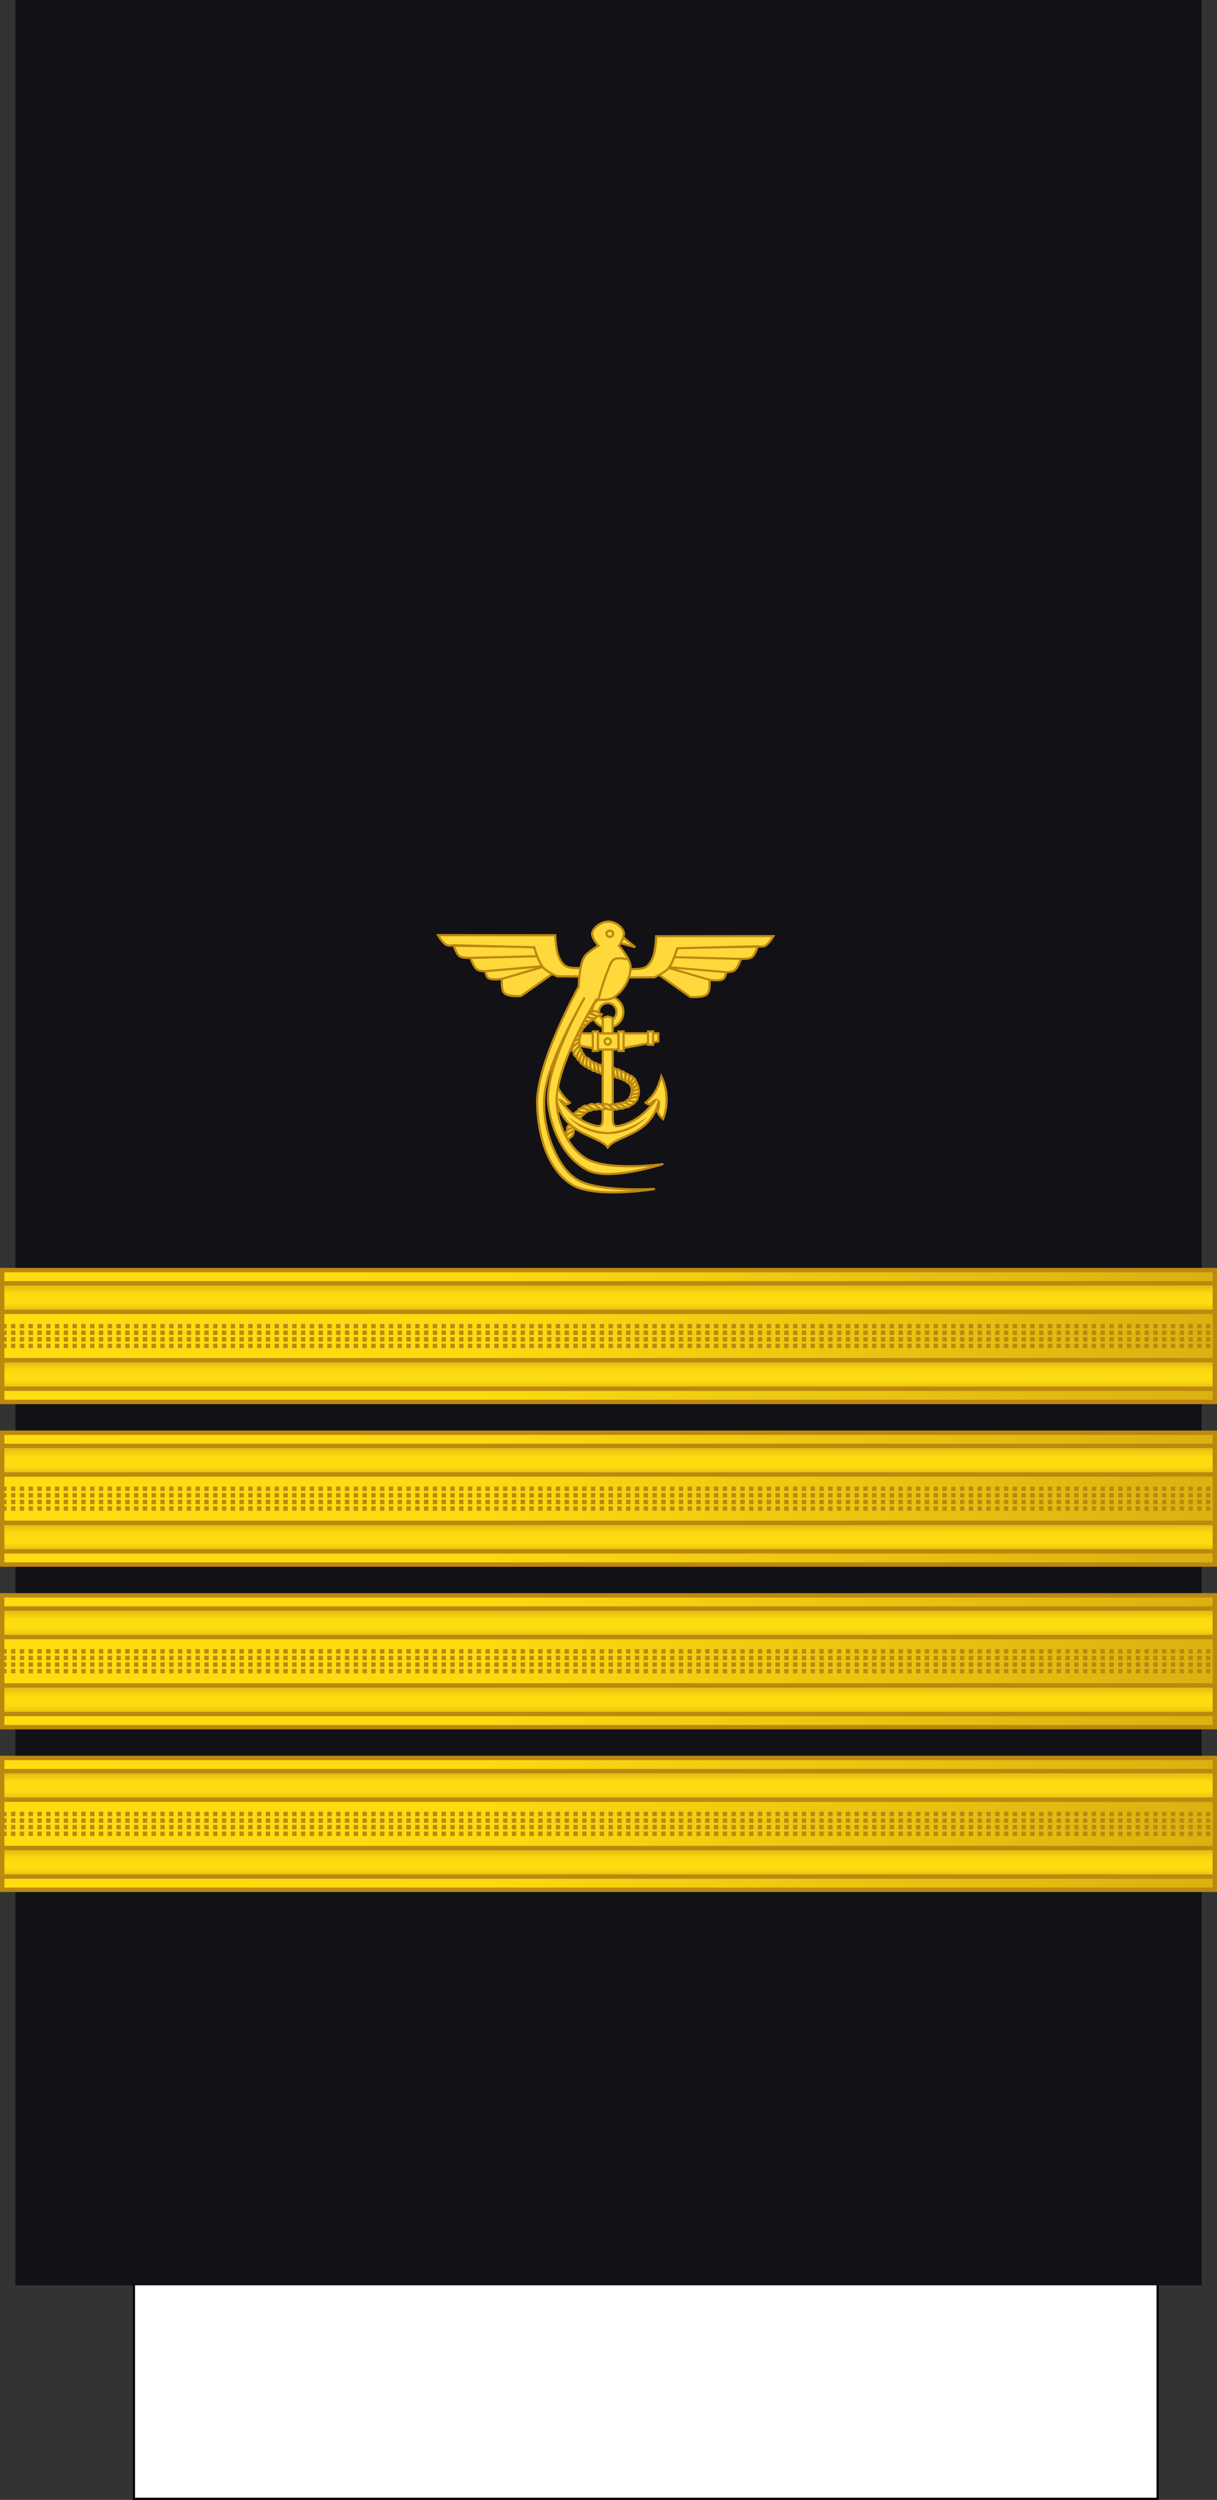 <?xml version="1.0" encoding="UTF-8" standalone="no"?>
<svg
   width="277.001"
   height="568.828"
   version="1.1"
   id="svg276"
   sodipodi:docname="Guatemala-Navy-OF-5.svg"
   inkscape:version="1.3 (0e150ed6c4, 2023-07-21)"
   xml:space="preserve"
   xmlns:inkscape="http://www.inkscape.org/namespaces/inkscape"
   xmlns:sodipodi="http://sodipodi.sourceforge.net/DTD/sodipodi-0.dtd"
   xmlns:xlink="http://www.w3.org/1999/xlink"
   xmlns="http://www.w3.org/2000/svg"
   xmlns:svg="http://www.w3.org/2000/svg"
   xmlns:rdf="http://www.w3.org/1999/02/22-rdf-syntax-ns#"
   xmlns:cc="http://creativecommons.org/ns#"
   xmlns:dc="http://purl.org/dc/elements/1.1/"><rect width="100%" height="100%" fill="#333333" stroke="none"/><sodipodi:namedview
     pagecolor="#ffffff"
     bordercolor="#666666"
     borderopacity="1"
     objecttolerance="10"
     gridtolerance="10"
     guidetolerance="10"
     inkscape:pageopacity="0"
     inkscape:pageshadow="2"
     inkscape:window-width="1920"
     inkscape:window-height="1009"
     id="namedview278"
     showgrid="false"
     inkscape:zoom="0.58674045"
     inkscape:cx="-222.41521"
     inkscape:cy="97.999038"
     inkscape:window-x="-8"
     inkscape:window-y="-8"
     inkscape:window-maximized="1"
     inkscape:current-layer="svg276"
     inkscape:snap-bbox="true"
     inkscape:snap-bbox-midpoints="true"
     inkscape:snap-intersection-paths="true"
     inkscape:showpageshadow="2"
     inkscape:pagecheckerboard="0"
     inkscape:deskcolor="#d1d1d1" /><style
     id="style2"><![CDATA[.B{opacity:.5}.C{stroke:#bc8810}.D{fill:none}.E{stroke-dasharray:1, 1}.F{opacity:.25}.G{stroke-linejoin:round}.H{fill:#fbda10}]]></style><defs
     id="defs94"><linearGradient
       id="E"
       gradientTransform="matrix(1,0,0,0.791,47.802,-243.741)"
       x1="-47.793"
       y1="581.998"
       x2="229.207"
       y2="581.998"
       r="9.101"
       cy="793.79"
       cx="1062.115"
       xlink:href="#R"><stop
         offset="0"
         stop-color="#fddd10"
         id="stop32" /><stop
         offset=".399"
         stop-color="#fbda10"
         id="stop34" /><stop
         offset="1"
         stop-color="#dbb110"
         id="stop36" /></linearGradient><path
       id="K"
       d="M.5 201.555h276v30H.5z" /><linearGradient
       id="R"
       gradientUnits="userSpaceOnUse" /><linearGradient
       gradientTransform="matrix(0.407,0.913,0.913,-0.407,-726.289,-349.363)"
       y2="409.272"
       x2="993.978"
       y1="409.272"
       x1="981.496"
       gradientUnits="userSpaceOnUse"
       id="251230"><stop
         id="stop10613"
         style="stop-color:#DBB110"
         offset="0" /><stop
         id="stop10615"
         style="stop-color:#E0B810"
         offset="0.051" /><stop
         id="stop10617"
         style="stop-color:#F0CC10"
         offset="0.202" /><stop
         id="stop10619"
         style="stop-color:#FAD910"
         offset="0.332" /><stop
         id="stop10621"
         style="stop-color:#FDDD10"
         offset="0.5" /><stop
         id="stop10623"
         style="stop-color:#FAD910"
         offset="0.667" /><stop
         id="stop10625"
         style="stop-color:#F0CC10"
         offset="0.778" /><stop
         id="stop10627"
         style="stop-color:#E0B810"
         offset="0.944" /><stop
         id="stop10629"
         style="stop-color:#DBB110"
         offset="1" /></linearGradient><linearGradient
       inkscape:collect="always"
       xlink:href="#251230"
       id="linearGradient10790"
       gradientUnits="userSpaceOnUse"
       gradientTransform="matrix(1,0,0,0.791,-113.543,289.569)"
       x1="-24.924"
       y1="-119.565"
       x2="-24.924"
       y2="-110.565" /><linearGradient
       inkscape:collect="always"
       xlink:href="#251230"
       id="linearGradient10792"
       gradientUnits="userSpaceOnUse"
       gradientTransform="matrix(1,0,0,0.791,-113.543,307.069)"
       x1="-24.924"
       y1="-119.565"
       x2="-24.924"
       y2="-110.565" /><linearGradient
       inkscape:collect="always"
       xlink:href="#251230"
       id="linearGradient10807"
       gradientUnits="userSpaceOnUse"
       gradientTransform="matrix(1,0,0,0.791,-113.543,326.569)"
       x1="-24.924"
       y1="-119.565"
       x2="-24.924"
       y2="-110.565" /><linearGradient
       inkscape:collect="always"
       xlink:href="#251230"
       id="linearGradient10809"
       gradientUnits="userSpaceOnUse"
       gradientTransform="matrix(1,0,0,0.791,-113.543,344.069)"
       x1="-24.924"
       y1="-119.565"
       x2="-24.924"
       y2="-110.565" /><linearGradient
       inkscape:collect="always"
       xlink:href="#251230"
       id="linearGradient10796"
       gradientUnits="userSpaceOnUse"
       gradientTransform="matrix(1,0,0,0.791,-113.543,363.569)"
       x1="-24.924"
       y1="-119.565"
       x2="-24.924"
       y2="-110.565" /><linearGradient
       inkscape:collect="always"
       xlink:href="#251230"
       id="linearGradient10798"
       gradientUnits="userSpaceOnUse"
       gradientTransform="matrix(1,0,0,0.791,-113.543,381.069)"
       x1="-24.924"
       y1="-119.565"
       x2="-24.924"
       y2="-110.565" /><linearGradient
       inkscape:collect="always"
       xlink:href="#251230"
       id="linearGradient10803"
       gradientUnits="userSpaceOnUse"
       gradientTransform="matrix(1,0,0,0.791,-113.543,400.569)"
       x1="-24.924"
       y1="-119.565"
       x2="-24.924"
       y2="-110.565" /><linearGradient
       inkscape:collect="always"
       xlink:href="#251230"
       id="linearGradient10805"
       gradientUnits="userSpaceOnUse"
       gradientTransform="matrix(1,0,0,0.791,-113.543,418.069)"
       x1="-24.924"
       y1="-119.565"
       x2="-24.924"
       y2="-110.565" /><linearGradient
       inkscape:collect="always"
       xlink:href="#E"
       id="linearGradient4751"
       gradientTransform="matrix(1,0,0,0.791,47.802,-243.741)"
       x1="-47.793"
       y1="581.998"
       x2="229.207"
       y2="581.998" /><linearGradient
       inkscape:collect="always"
       xlink:href="#E"
       id="linearGradient4753"
       gradientTransform="matrix(1,0,0,0.791,47.802,-243.741)"
       x1="-47.793"
       y1="581.998"
       x2="229.207"
       y2="581.998" /><linearGradient
       inkscape:collect="always"
       xlink:href="#E"
       id="linearGradient4755"
       gradientTransform="matrix(1,0,0,0.791,47.802,-243.741)"
       x1="-47.793"
       y1="581.998"
       x2="229.207"
       y2="581.998" /><linearGradient
       inkscape:collect="always"
       xlink:href="#E"
       id="linearGradient4757"
       gradientTransform="matrix(1,0,0,0.791,47.802,-243.741)"
       x1="-47.793"
       y1="581.998"
       x2="229.207"
       y2="581.998" /><style
       id="style6"
       type="text/css">&#10; .str4 {stroke:#131516;stroke-width:0.4}&#10; .str5 {stroke:#00247d;stroke-width:0.4;stroke-linecap:round}&#10; .str2 {stroke:#5c3021;stroke-width:0.4}&#10; .str3 {stroke:#1a472b;stroke-width:0.9}&#10; .str6 {stroke:#5c3021;stroke-width:0.9}&#10; .fil6 {fill:none}&#10; .fil7 {fill:#2e87cf}&#10; .fil8 {fill:#00247d}&#10; .fil5 {fill:#3d6221}&#10; .fil3 {fill:#5c3021}&#10; .fil4 {fill:#cf142b}&#10; .fil1 {fill:#f7e017}&#10; .fil2 {fill:white}&#10; </style></defs><path
     d="M30.482 508.578h233v60h-233z"
     fill="#fff"
     stroke="#000"
     stroke-width=".499"
     id="path96" /><path
     d="M3.5 0h270v520H3.5z"
     fill="#121116"
     id="path98" /><g
     id="g4745"
     transform="translate(0,97)"><g
       id="g110"
       class="C"
       transform="translate(0,-9.555)"
       style="stroke:#bc8810"><use
         id="use100"
         xlink:href="#K"
         style="fill:url(#linearGradient4757);paint-order:normal"
         x="0"
         y="0"
         width="100%"
         height="100%" /><g
         id="g106"
         transform="scale(-1,1)" /><path
         id="path108"
         class="D E"
         d="m 0.5,218.805 h 276 m -276,-1.5 h 276 m -276,-1.5 h 276 m -276,-1.5 h 276"
         inkscape:connector-curvature="0"
         style="fill:none;stroke-dasharray:1, 1" /></g><rect
       y="212.5"
       x="-276.5"
       height="6.5"
       width="276"
       id="rect18588-4-8-5-0-3-8-3-0-6-6-0-0-1"
       style="opacity:1;fill:url(#linearGradient10792);fill-opacity:1;stroke:#bc8810;stroke-width:1;stroke-linecap:square;stroke-linejoin:miter;stroke-miterlimit:4;stroke-dasharray:none;stroke-opacity:1;paint-order:normal"
       transform="scale(-1,1)" /><rect
       y="195"
       x="-276.5"
       height="6.5"
       width="276"
       id="rect18588-4-8-5-0-3-8-3-0-6-6-21-4"
       style="opacity:1;fill:url(#linearGradient10790);fill-opacity:1;stroke:#bc8810;stroke-width:1;stroke-linecap:square;stroke-linejoin:miter;stroke-miterlimit:4;stroke-dasharray:none;stroke-opacity:1;paint-order:normal"
       transform="scale(-1,1)" /></g><g
     id="g4999"
     transform="translate(0,97)"><g
       id="g218"
       class="C"
       transform="translate(0,64.445)"
       style="stroke:#bc8810"><use
         id="use208"
         xlink:href="#K"
         style="fill:url(#linearGradient4755);paint-order:normal"
         x="0"
         y="0"
         width="100%"
         height="100%" /><g
         id="g214"
         transform="scale(-1,1)" /><path
         id="path216"
         class="D E"
         d="m 0.5,218.805 h 276 m -276,-1.5 h 276 m -276,-1.5 h 276 m -276,-1.5 h 276"
         inkscape:connector-curvature="0"
         style="fill:none;stroke-dasharray:1, 1" /></g><rect
       y="286.5"
       x="-276.5"
       height="6.5"
       width="276"
       id="rect18588-4-8-5-0-3-8-3-0-6-6-0-0-1-9"
       style="opacity:1;fill:url(#linearGradient10798);fill-opacity:1;stroke:#bc8810;stroke-width:1;stroke-linecap:square;stroke-linejoin:miter;stroke-miterlimit:4;stroke-dasharray:none;stroke-opacity:1;paint-order:normal"
       transform="scale(-1,1)" /><rect
       y="269"
       x="-276.5"
       height="6.5"
       width="276"
       id="rect18588-4-8-5-0-3-8-3-0-6-6-21-4-4"
       style="opacity:1;fill:url(#linearGradient10796);fill-opacity:1;stroke:#bc8810;stroke-width:1;stroke-linecap:square;stroke-linejoin:miter;stroke-miterlimit:4;stroke-dasharray:none;stroke-opacity:1;paint-order:normal"
       transform="scale(-1,1)" /></g><g
     id="g4991"
     transform="translate(0,97)"><g
       id="g230"
       class="C"
       transform="translate(0,101.445)"
       style="stroke:#bc8810"><use
         id="use220"
         xlink:href="#K"
         style="fill:url(#linearGradient4753);paint-order:normal"
         x="0"
         y="0"
         width="100%"
         height="100%" /><g
         id="g226"
         transform="scale(-1,1)" /><path
         id="path228"
         class="D E"
         d="m 0.5,218.805 h 276 m -276,-1.5 h 276 m -276,-1.5 h 276 m -276,-1.5 h 276"
         inkscape:connector-curvature="0"
         style="fill:none;stroke-dasharray:1, 1" /></g><rect
       y="323.5"
       x="-276.5"
       height="6.5"
       width="276"
       id="rect18588-4-8-5-0-3-8-3-0-6-6-0-0-1-4"
       style="opacity:1;fill:url(#linearGradient10805);fill-opacity:1;stroke:#bc8810;stroke-width:1;stroke-linecap:square;stroke-linejoin:miter;stroke-miterlimit:4;stroke-dasharray:none;stroke-opacity:1;paint-order:normal"
       transform="scale(-1,1)" /><rect
       y="306"
       x="-276.5"
       height="6.5"
       width="276"
       id="rect18588-4-8-5-0-3-8-3-0-6-6-21-4-2"
       style="opacity:1;fill:url(#linearGradient10803);fill-opacity:1;stroke:#bc8810;stroke-width:1;stroke-linecap:square;stroke-linejoin:miter;stroke-miterlimit:4;stroke-dasharray:none;stroke-opacity:1;paint-order:normal"
       transform="scale(-1,1)" /></g><g
     id="g5007"
     transform="translate(0,97)"><g
       id="g242"
       class="C"
       transform="translate(0,27.445)"
       style="stroke:#bc8810"><use
         id="use232"
         xlink:href="#K"
         style="fill:url(#linearGradient4751);paint-order:normal"
         x="0"
         y="0"
         width="100%"
         height="100%" /><g
         id="g238"
         transform="scale(-1,1)" /><path
         id="path240"
         class="D E"
         d="m 0.5,218.805 h 276 m -276,-1.5 h 276 m -276,-1.5 h 276 m -276,-1.5 h 276"
         inkscape:connector-curvature="0"
         style="fill:none;stroke-dasharray:1, 1" /></g><rect
       y="249.5"
       x="-276.5"
       height="6.5"
       width="276"
       id="rect18588-4-8-5-0-3-8-3-0-6-6-0-0-1-1"
       style="opacity:1;fill:url(#linearGradient10809);fill-opacity:1;stroke:#bc8810;stroke-width:1;stroke-linecap:square;stroke-linejoin:miter;stroke-miterlimit:4;stroke-dasharray:none;stroke-opacity:1;paint-order:normal"
       transform="scale(-1,1)" /><rect
       y="232"
       x="-276.5"
       height="6.5"
       width="276"
       id="rect18588-4-8-5-0-3-8-3-0-6-6-21-4-48"
       style="opacity:1;fill:url(#linearGradient10807);fill-opacity:1;stroke:#bc8810;stroke-width:1;stroke-linecap:square;stroke-linejoin:miter;stroke-miterlimit:4;stroke-dasharray:none;stroke-opacity:1;paint-order:normal"
       transform="scale(-1,1)" /></g><g
     style="fill:#ffe24b;stroke-width:3.223"
     id="g4"
     transform="matrix(0.461,0,0,0.47,-521.353,-171.841)" /><g
     style="fill:#ffe24b;stroke-width:3.223"
     id="g6"
     transform="matrix(-0.461,0,0,0.47,1886.496,-171.841)" /><g
     style="fill:#ffe24b;stroke-width:3.223"
     id="g8"
     transform="matrix(0.461,0,0,0.47,615.847,-197.184)" /><g
     style="fill:#ffe24b;stroke-width:3.223"
     id="g10"
     transform="matrix(-0.461,0,0,0.47,3023.653,-197.184)" /><g
     style="fill:#ffe24b;stroke-width:3.223"
     id="g12"
     transform="matrix(0.037,0,0,0.031,-9.517,199.717)" /><g
     style="fill:#ffe24b;stroke-width:3.223"
     id="g14"
     transform="matrix(-0.037,0,0,0.031,184.781,199.717)" /><g
     style="fill:#ffe24b;stroke-width:3.223"
     id="g16"
     transform="matrix(0.037,0,0,0.031,82.247,198.064)" /><g
     style="fill:#ffe24b;stroke-width:3.223"
     id="g18"
     transform="matrix(-0.037,0,0,0.031,276.545,198.064)" /><g
     id="g4884"
     transform="translate(-379.855,5.039)"><g
       transform="translate(-2.73,-20.433)"
       id="g6125" /></g><path
     style="fill:#e39312;fill-opacity:1;stroke:none;stroke-width:1"
     d=""
     id="path3950"
     inkscape:connector-curvature="0" /><g
     id="g3"
     transform="matrix(0.54,0,0,0.544,229,111.331)"
     style="stroke:#bc8810;stroke-opacity:1;fill:#ffd83c;fill-opacity:1;stroke-width:0.923;stroke-dasharray:none"><g
       style="fill:#ffd83c;fill-opacity:1;stroke:#bc8810;stroke-width:0.843;stroke-miterlimit:4;stroke-dasharray:none;stroke-opacity:1"
       transform="matrix(1.094,0,0,1.094,266.977,-506.922)"
       id="g51713"><path
         sodipodi:nodetypes="ccccc"
         stroke-miterlimit="3.864"
         d="m -408.422,701.189 2.276,0.531 c -0.641,1.125 -1.954,1.129 -1.954,1.129 l -2.366,-0.308 c 0.062,-1.463 2.044,-1.352 2.044,-1.352 z"
         id="path51715"
         inkscape:connector-curvature="0"
         style="display:inline;fill:#ffd83c;fill-opacity:1;stroke:#bc8810;stroke-width:0.843;stroke-miterlimit:4;stroke-dasharray:none;stroke-opacity:1" /><path
         style="display:inline;fill:#ffd83c;fill-opacity:1;stroke:#bc8810;stroke-width:0.843;stroke-miterlimit:4;stroke-dasharray:none;stroke-opacity:1"
         inkscape:connector-curvature="0"
         id="path51717"
         d="m -409.674,702.65 2.336,0.069 c -0.406,1.23 -1.692,1.494 -1.692,1.494 l -2.38,0.166 c -0.229,-1.446 1.735,-1.73 1.735,-1.73 z"
         stroke-miterlimit="3.864"
         sodipodi:nodetypes="ccccc" /><path
         sodipodi:nodetypes="ccccc"
         stroke-miterlimit="3.864"
         d="m -410.757,704.27 2.325,-0.236 c -0.242,1.272 -1.482,1.702 -1.482,1.702 l -2.338,0.476 c -0.416,-1.404 1.495,-1.941 1.495,-1.941 z"
         id="path51719"
         inkscape:connector-curvature="0"
         style="display:inline;fill:#ffd83c;fill-opacity:1;stroke:#bc8810;stroke-width:0.843;stroke-miterlimit:4;stroke-dasharray:none;stroke-opacity:1" /><path
         style="display:inline;fill:#ffd83c;fill-opacity:1;stroke:#bc8810;stroke-width:0.843;stroke-miterlimit:4;stroke-dasharray:none;stroke-opacity:1"
         inkscape:connector-curvature="0"
         id="path51721"
         d="m -411.776,706.113 2.296,-0.437 c -0.13,1.289 -1.329,1.824 -1.329,1.824 l -2.288,0.677 c -0.536,-1.363 1.321,-2.064 1.321,-2.064 z"
         stroke-miterlimit="3.864"
         sodipodi:nodetypes="ccccc" /><path
         sodipodi:nodetypes="ccccc"
         stroke-miterlimit="3.864"
         d="m -412.423,707.936 2.208,-0.768 c 0.059,1.294 -1.048,1.999 -1.048,1.999 l -2.164,1.004 c -0.73,-1.27 1.005,-2.235 1.005,-2.235 z"
         id="path51723"
         inkscape:connector-curvature="0"
         style="display:inline;fill:#ffd83c;fill-opacity:1;stroke:#bc8810;stroke-width:0.843;stroke-miterlimit:4;stroke-dasharray:none;stroke-opacity:1" /><path
         style="display:inline;fill:#ffd83c;fill-opacity:1;stroke:#bc8810;stroke-width:0.843;stroke-miterlimit:4;stroke-dasharray:none;stroke-opacity:1"
         inkscape:connector-curvature="0"
         id="path51725"
         d="m -412.713,709.778 2.002,-1.207 c 0.325,1.254 -0.614,2.172 -0.614,2.172 l -1.911,1.428 c -0.976,-1.092 0.523,-2.394 0.523,-2.394 z"
         stroke-miterlimit="3.864"
         sodipodi:nodetypes="ccccc" /><path
         style="display:inline;fill:#ffd83c;fill-opacity:1;stroke:#bc8810;stroke-width:0.843;stroke-miterlimit:4;stroke-dasharray:none;stroke-opacity:1"
         inkscape:connector-curvature="0"
         id="path51727"
         d="m -402.642,684.741 -0.229,-2.109 c 1.341,-0.231 1.742,1.303 1.736,1.342 l 0.355,2.359 c -1.424,0.343 -1.862,-1.593 -1.862,-1.593 z"
         stroke-miterlimit="3.864"
         sodipodi:nodetypes="cccccc" /><path
         sodipodi:nodetypes="ccccc"
         stroke-miterlimit="3.864"
         d="m -401.223,683.369 c 1.211,-0.499 1.548,1.075 1.548,1.079 l 0.355,2.359 c -1.424,0.343 -1.862,-1.593 -1.862,-1.593 z"
         id="path51729"
         inkscape:connector-curvature="0"
         style="display:inline;fill:#ffd83c;fill-opacity:1;stroke:#bc8810;stroke-width:0.843;stroke-miterlimit:4;stroke-dasharray:none;stroke-opacity:1" /><path
         style="display:inline;fill:#ffd83c;fill-opacity:1;stroke:#bc8810;stroke-width:0.843;stroke-miterlimit:4;stroke-dasharray:none;stroke-opacity:1"
         inkscape:connector-curvature="0"
         id="path51731"
         d="m -399.675,685.787 -0.154,-2.034 c 1.258,0.307 1.661,1.267 1.661,1.267 l 0.355,2.359 c -1.424,0.343 -1.862,-1.593 -1.862,-1.593 z"
         stroke-miterlimit="3.864"
         sodipodi:nodetypes="cccccc" /><path
         sodipodi:nodetypes="ccccc"
         stroke-miterlimit="3.864"
         d="m -398.199,686.179 -0.116,-2.334 c 1.258,0.307 1.623,1.568 1.623,1.568 l 0.355,2.359 c -1.424,0.343 -1.862,-1.593 -1.862,-1.593 z"
         id="path51733"
         inkscape:connector-curvature="0"
         style="display:inline;fill:#ffd83c;fill-opacity:1;stroke:#bc8810;stroke-width:0.843;stroke-miterlimit:4;stroke-dasharray:none;stroke-opacity:1" /><path
         style="display:inline;fill:#ffd83c;fill-opacity:1;stroke:#bc8810;stroke-width:0.843;stroke-miterlimit:4;stroke-dasharray:none;stroke-opacity:1"
         inkscape:connector-curvature="0"
         id="path51735"
         d="m -396.75,686.489 -0.304,-2.317 c 1.279,0.204 1.745,1.432 1.745,1.432 l 0.544,2.323 c -1.391,0.457 -1.985,-1.437 -1.985,-1.437 z"
         stroke-miterlimit="3.864"
         sodipodi:nodetypes="ccccc" /><path
         sodipodi:nodetypes="ccccc"
         stroke-miterlimit="3.864"
         d="m -395.235,686.8 -0.165,-2.332 c 1.264,0.281 1.656,1.534 1.656,1.534 l 0.404,2.351 c -1.416,0.372 -1.895,-1.554 -1.895,-1.554 z"
         id="path51737"
         inkscape:connector-curvature="0"
         style="display:inline;fill:#ffd83c;fill-opacity:1;stroke:#bc8810;stroke-width:0.843;stroke-miterlimit:4;stroke-dasharray:none;stroke-opacity:1" /><path
         style="fill:#ffd83c;fill-opacity:1;stroke:#bc8810;stroke-width:0.843;stroke-linejoin:miter;stroke-miterlimit:4;stroke-dasharray:none;stroke-opacity:1"
         d="m -397.535,657.154 a 6.037,6.037 0 0 0 -6.037,6.037 6.037,6.037 0 0 0 6.037,6.037 6.037,6.037 0 0 0 6.037,-6.037 6.037,6.037 0 0 0 -6.037,-6.037 z m 0,2.664 a 3.375,3.375 0 0 1 3.373,3.373 3.375,3.375 0 0 1 -3.373,3.375 3.375,3.375 0 0 1 -3.375,-3.375 3.375,3.375 0 0 1 3.375,-3.373 z"
         id="path51739"
         inkscape:connector-curvature="0" /><path
         style="fill:#ffd83c;fill-opacity:1;fill-rule:evenodd;stroke:#bc8810;stroke-width:0.843;stroke-linecap:butt;stroke-linejoin:miter;stroke-miterlimit:4;stroke-dasharray:none;stroke-opacity:1"
         d="m -395.637,665.65 0.054,39.062 c 0.22,2.276 1.026,2.548 3.699,1.736 7.223,-2.193 10.474,-6.784 12.75,-9.549 -0.592,0.097 -1.716,1.106 -2.381,1.659 -0.48,-0.09 -1.028,-0.296 -1.449,-0.628 3.324,-2.997 4.719,-5.234 6.113,-10.133 2.177,4.477 2.886,10.723 0.643,16.326 -0.736,-0.716 -1.488,-1.172 -2.168,-2.774 0.289,-0.702 0.923,-3.054 0.478,-3.877 -3.205,13.097 -16.26,12.767 -19.637,17.507 -3.377,-4.74 -16.432,-4.409 -19.637,-17.507 -0.445,0.822 0.189,3.175 0.478,3.877 -0.68,1.602 -1.432,2.058 -2.168,2.774 -2.244,-5.603 -1.535,-11.849 0.643,-16.326 1.394,4.899 2.789,7.136 6.113,10.133 -0.421,0.332 -0.969,0.538 -1.449,0.628 -0.665,-0.554 -1.789,-1.562 -2.381,-1.659 2.276,2.764 5.527,7.356 12.75,9.549 2.673,0.812 3.479,0.54 3.699,-1.736 l 0.054,-39.062 c 0.898,-0.647 1.766,-0.705 1.898,-0.705 0.131,0 1,0.058 1.898,0.705 z"
         id="path51741"
         inkscape:connector-curvature="0"
         sodipodi:nodetypes="ccscccccccccccccccsccsc" /><path
         sodipodi:nodetypes="ccccccccc"
         inkscape:connector-curvature="0"
         id="path51743"
         d="m -394.449,677.583 16.445,-3.137 v -3.061 h -19.531 -19.531 v 3.061 l 16.445,3.137 h 3.087 z"
         style="fill:#ffd83c;fill-opacity:1;fill-rule:evenodd;stroke:#bc8810;stroke-width:0.843;stroke-linecap:butt;stroke-linejoin:miter;stroke-miterlimit:4;stroke-dasharray:none;stroke-opacity:1" /><path
         style="fill:#ffd83c;fill-opacity:1;stroke:#bc8810;stroke-width:0.843;stroke-linejoin:miter;stroke-miterlimit:4;stroke-dasharray:none;stroke-opacity:1"
         d="m -396.33,674.483 a 1.205,1.205 0 0 1 -1.205,1.205 1.205,1.205 0 0 1 -1.205,-1.205 1.205,1.205 0 0 1 1.205,-1.205 1.205,1.205 0 0 1 1.205,1.205 z"
         id="circle51745"
         inkscape:connector-curvature="0" /><path
         inkscape:connector-curvature="0"
         id="path51747"
         d="m -415.028,670.65 h 1.973 v 5.11 h -1.973 z"
         style="display:inline;fill:#ffd83c;fill-opacity:1;stroke:#bc8810;stroke-width:0.843;stroke-linejoin:miter;stroke-miterlimit:4;stroke-dasharray:none;stroke-opacity:1" /><path
         inkscape:connector-curvature="0"
         id="path51749"
         d="m -382.016,670.65 h 1.973 v 5.11 h -1.973 z"
         style="display:inline;fill:#ffd83c;fill-opacity:1;stroke:#bc8810;stroke-width:0.843;stroke-linejoin:miter;stroke-miterlimit:4;stroke-dasharray:none;stroke-opacity:1" /><path
         sodipodi:nodetypes="ccccc"
         inkscape:connector-curvature="0"
         style="display:inline;fill:#ffd83c;fill-opacity:1;stroke:#bc8810;stroke-width:0.843;stroke-linejoin:miter;stroke-miterlimit:4;stroke-dasharray:none;stroke-opacity:1"
         d="m -403.281,670.65 h 1.973 v 7.465 h -1.973 z"
         id="path51751" /><path
         id="path51753"
         d="m -393.382,670.65 h 1.973 v 7.465 h -1.973 z"
         style="display:inline;fill:#ffd83c;fill-opacity:1;stroke:#bc8810;stroke-width:0.843;stroke-linejoin:miter;stroke-miterlimit:4;stroke-dasharray:none;stroke-opacity:1"
         inkscape:connector-curvature="0"
         sodipodi:nodetypes="ccccc" /><path
         style="color:#000000;font-style:normal;font-variant:normal;font-weight:normal;font-stretch:normal;font-size:medium;line-height:normal;font-family:sans-serif;text-indent:0;text-align:start;text-decoration:none;text-decoration-line:none;text-decoration-style:solid;text-decoration-color:#000000;letter-spacing:normal;word-spacing:normal;text-transform:none;writing-mode:lr-tb;direction:ltr;baseline-shift:baseline;text-anchor:start;white-space:normal;clip-rule:nonzero;display:inline;overflow:visible;visibility:visible;opacity:1;isolation:auto;mix-blend-mode:normal;color-interpolation:sRGB;color-interpolation-filters:linearRGB;solid-color:#000000;solid-opacity:1;fill:#bc8810;fill-opacity:1;fill-rule:evenodd;stroke:none;stroke-width:0.843;stroke-linecap:butt;stroke-linejoin:miter;stroke-miterlimit:4;stroke-dasharray:none;stroke-dashoffset:0;stroke-opacity:1;color-rendering:auto;image-rendering:auto;shape-rendering:auto;text-rendering:auto;enable-background:accumulate"
         d="m -412.82,703.202 c 4.025,4.417 9.74,6.717 15.285,6.717 5.545,0 11.26,-2.3 15.285,-6.717 -4.552,3.567 -10.144,5.767 -15.285,5.934 -5.141,-0.166 -10.733,-2.367 -15.285,-5.934 z"
         id="path51755"
         inkscape:connector-curvature="0"
         sodipodi:nodetypes="ccccc" /><path
         style="display:inline;fill:#ffd83c;fill-opacity:1;stroke:#bc8810;stroke-width:0.843;stroke-miterlimit:4;stroke-dasharray:none;stroke-opacity:1"
         inkscape:connector-curvature="0"
         id="path51757"
         d="m -404.176,663.758 c 0.463,-1.389 2.337,-0.737 2.337,-0.737 l 2.042,1.137 c -0.926,0.905 -2.19,0.547 -2.19,0.547 z"
         stroke-miterlimit="3.864" /><path
         stroke-miterlimit="3.864"
         d="m -405.906,664.983 c 0.309,-1.431 2.243,-0.986 2.243,-0.986 l 2.154,0.908 c -0.822,1.001 -2.117,0.782 -2.117,0.782 z"
         id="path51759"
         inkscape:connector-curvature="0"
         style="display:inline;fill:#ffd83c;fill-opacity:1;stroke:#bc8810;stroke-width:0.843;stroke-miterlimit:4;stroke-dasharray:none;stroke-opacity:1" /><path
         style="display:inline;fill:#ffd83c;fill-opacity:1;stroke:#bc8810;stroke-width:0.843;stroke-miterlimit:4;stroke-dasharray:none;stroke-opacity:1"
         inkscape:connector-curvature="0"
         id="path51761"
         d="m -407.462,666.359 c 0.166,-1.455 2.134,-1.203 2.134,-1.203 l 2.233,0.691 c -0.72,1.077 -2.029,0.988 -2.029,0.988 z"
         stroke-miterlimit="3.864" /><path
         stroke-miterlimit="3.864"
         d="m -408.925,667.938 c -0.002,-1.465 1.982,-1.44 1.982,-1.44 l 2.297,0.43 c -0.591,1.152 -1.903,1.214 -1.903,1.214 z"
         id="path51763"
         inkscape:connector-curvature="0"
         style="display:inline;fill:#ffd83c;fill-opacity:1;stroke:#bc8810;stroke-width:0.843;stroke-miterlimit:4;stroke-dasharray:none;stroke-opacity:1" /><path
         style="display:inline;fill:#ffd83c;fill-opacity:1;stroke:#bc8810;stroke-width:0.843;stroke-miterlimit:4;stroke-dasharray:none;stroke-opacity:1"
         inkscape:connector-curvature="0"
         id="path51765"
         d="m -410.023,669.64 c -0.185,-1.453 1.786,-1.677 1.786,-1.677 l 2.333,0.139 c -0.442,1.217 -1.736,1.443 -1.736,1.443 l -2.384,0.095 z"
         stroke-miterlimit="3.864" /><path
         stroke-miterlimit="3.864"
         d="m -410.793,671.451 c -0.416,-1.404 1.494,-1.942 1.494,-1.942 l 2.325,-0.237 c -0.241,1.273 -1.482,1.702 -1.482,1.702 l -2.338,0.476 z"
         id="path51767"
         inkscape:connector-curvature="0"
         style="display:inline;fill:#ffd83c;fill-opacity:1;stroke:#bc8810;stroke-width:0.843;stroke-miterlimit:4;stroke-dasharray:none;stroke-opacity:1" /><path
         style="display:inline;fill:#ffd83c;fill-opacity:1;stroke:#bc8810;stroke-width:0.843;stroke-miterlimit:4;stroke-dasharray:none;stroke-opacity:1"
         inkscape:connector-curvature="0"
         id="path51769"
         d="m -409.8,671.077 2.289,-0.473 c -0.11,1.291 -1.3,1.845 -1.3,1.845 l -2.277,0.713 c -0.557,-1.354 1.288,-2.084 1.288,-2.084 z"
         stroke-miterlimit="3.864"
         sodipodi:nodetypes="ccccc" /><path
         sodipodi:nodetypes="ccccc"
         stroke-miterlimit="3.864"
         d="m -410.288,672.756 2.235,-0.685 c 0.011,1.295 -1.122,1.958 -1.122,1.958 l -2.2,0.922 c -0.681,-1.296 1.088,-2.195 1.088,-2.195 z"
         id="path51771"
         inkscape:connector-curvature="0"
         style="display:inline;fill:#ffd83c;fill-opacity:1;stroke:#bc8810;stroke-width:0.843;stroke-miterlimit:4;stroke-dasharray:none;stroke-opacity:1" /><path
         style="display:inline;fill:#ffd83c;fill-opacity:1;stroke:#bc8810;stroke-width:0.843;stroke-miterlimit:4;stroke-dasharray:none;stroke-opacity:1"
         inkscape:connector-curvature="0"
         id="path51773"
         d="m -410.503,674.369 2.121,-0.982 c 0.186,1.282 -0.846,2.092 -0.846,2.092 l -2.055,1.212 c -0.851,-1.192 0.78,-2.323 0.78,-2.323 z"
         stroke-miterlimit="3.864"
         sodipodi:nodetypes="ccccc" /><path
         sodipodi:nodetypes="cccccc"
         stroke-miterlimit="3.864"
         d="m -410.421,676.022 1.918,-1.336 c 0.407,1.23 -0.469,2.208 -0.469,2.208 l -1.662,1.646 c -1.484,-0.74 -0.201,-2.252 0.213,-2.517 z"
         id="path51775"
         inkscape:connector-curvature="0"
         style="display:inline;fill:#ffd83c;fill-opacity:1;stroke:#bc8810;stroke-width:0.843;stroke-miterlimit:4;stroke-dasharray:none;stroke-opacity:1" /><path
         style="display:inline;fill:#ffd83c;fill-opacity:1;stroke:#bc8810;stroke-width:0.843;stroke-miterlimit:4;stroke-dasharray:none;stroke-opacity:1"
         inkscape:connector-curvature="0"
         id="path51777"
         d="m -410.02,677.86 1.515,-1.78 c 0.706,1.086 0.107,2.254 0.107,2.254 l -1.358,1.961 c -1.403,-0.729 -0.704,-1.887 -0.264,-2.436 z"
         stroke-miterlimit="3.864"
         sodipodi:nodetypes="cccccc" /><path
         sodipodi:nodetypes="ccccc"
         stroke-miterlimit="3.864"
         d="m -409.185,679.342 1.267,-1.964 c 0.843,0.983 0.404,2.22 0.404,2.22 l -1.088,2.123 c -1.357,-0.552 -0.584,-2.38 -0.584,-2.38 z"
         id="path51779"
         inkscape:connector-curvature="0"
         style="display:inline;fill:#ffd83c;fill-opacity:1;stroke:#bc8810;stroke-width:0.843;stroke-miterlimit:4;stroke-dasharray:none;stroke-opacity:1" /><path
         style="display:inline;fill:#ffd83c;fill-opacity:1;stroke:#bc8810;stroke-width:0.843;stroke-miterlimit:4;stroke-dasharray:none;stroke-opacity:1"
         inkscape:connector-curvature="0"
         id="path51781"
         d="m -408.255,680.881 0.962,-2.13 c 0.98,0.847 0.729,2.136 0.729,2.136 l -0.667,2.261 c -1.423,-0.345 -1.024,-2.267 -1.024,-2.267 z"
         stroke-miterlimit="3.864"
         sodipodi:nodetypes="cccccc" /><path
         sodipodi:nodetypes="cccccc"
         stroke-miterlimit="3.864"
         d="m -407.104,682.209 0.574,-2.266 c 1.113,0.663 1.092,1.975 1.092,1.975 l -0.203,2.247 c -1.692,-0.123 -1.574,-1.972 -1.463,-1.956 z"
         id="path51783"
         inkscape:connector-curvature="0"
         style="display:inline;fill:#ffd83c;fill-opacity:1;stroke:#bc8810;stroke-width:0.843;stroke-miterlimit:4;stroke-dasharray:none;stroke-opacity:1" /><path
         style="display:inline;fill:#ffd83c;fill-opacity:1;stroke:#bc8810;stroke-width:0.843;stroke-miterlimit:4;stroke-dasharray:none;stroke-opacity:1"
         inkscape:connector-curvature="0"
         id="path51785"
         d="m -405.74,683.054 0.234,-2.223 c 1.271,-0.004 1.389,1.731 1.387,1.743 l -0.079,2.384 c -1.462,0.079 -1.542,-1.904 -1.542,-1.904 z"
         stroke-miterlimit="3.864"
         sodipodi:nodetypes="cccccc" /><path
         sodipodi:nodetypes="ccccc"
         stroke-miterlimit="3.864"
         d="m -404.207,681.716 c 1.235,0.39 1.515,1.673 1.515,1.673 l 0.197,2.378 c -1.444,0.247 -1.751,-1.713 -1.751,-1.713 z"
         id="path51787"
         inkscape:connector-curvature="0"
         style="display:inline;fill:#ffd83c;fill-opacity:1;stroke:#bc8810;stroke-width:0.843;stroke-miterlimit:4;stroke-dasharray:none;stroke-opacity:1" /><path
         style="display:inline;fill:#ffd83c;fill-opacity:1;stroke:#bc8810;stroke-width:0.843;stroke-miterlimit:4;stroke-dasharray:none;stroke-opacity:1"
         inkscape:connector-curvature="0"
         id="path51789"
         d="m -393.761,687.275 -0.209,-2.098 c 1.219,-0.351 1.707,1.312 1.707,1.312 l 0.384,2.355 c -1.419,0.361 -1.882,-1.569 -1.882,-1.569 z"
         stroke-miterlimit="3.864"
         sodipodi:nodetypes="cccccc" /><path
         sodipodi:nodetypes="cccccc"
         stroke-miterlimit="3.864"
         d="m -392.273,687.575 -0.11,-1.725 c 1.194,-0.14 1.719,1.205 1.719,1.205 l -0.021,2.386 c -1.46,0.114 -1.588,-1.866 -1.588,-1.866 z"
         id="path51791"
         inkscape:connector-curvature="0"
         style="display:inline;fill:#ffd83c;fill-opacity:1;stroke:#bc8810;stroke-width:0.843;stroke-miterlimit:4;stroke-dasharray:none;stroke-opacity:1" /><path
         style="display:inline;fill:#ffd83c;fill-opacity:1;stroke:#bc8810;stroke-width:0.843;stroke-miterlimit:4;stroke-dasharray:none;stroke-opacity:1"
         inkscape:connector-curvature="0"
         id="path51793"
         d="m -390.733,688.29 0.116,-1.434 c 0.902,-0.454 1.549,1.137 1.549,1.137 l -0.344,2.361 c -1.462,-0.084 -1.321,-2.064 -1.321,-2.064 z"
         stroke-miterlimit="3.864"
         sodipodi:nodetypes="cccccc" /><path
         sodipodi:nodetypes="cccccc"
         stroke-miterlimit="3.864"
         d="m -389.475,689.149 0.395,-1.554 c 1.332,-0.291 1.362,1.303 1.281,1.337 l -0.457,2.342 c -1.456,-0.155 -1.22,-2.125 -1.22,-2.125 z"
         id="path51795"
         inkscape:connector-curvature="0"
         style="display:inline;fill:#ffd83c;fill-opacity:1;stroke:#bc8810;stroke-width:0.843;stroke-miterlimit:4;stroke-dasharray:none;stroke-opacity:1" /><path
         style="display:inline;fill:#ffd83c;fill-opacity:1;stroke:#bc8810;stroke-width:0.843;stroke-miterlimit:4;stroke-dasharray:none;stroke-opacity:1"
         inkscape:connector-curvature="0"
         id="path51797"
         d="m -388.558,689.901 0.826,-1.379 c 1.153,-0.122 0.874,1.505 0.852,1.588 l -1.027,2.153 c -1.372,-0.513 -0.651,-2.362 -0.651,-2.362 z"
         stroke-miterlimit="3.864"
         sodipodi:nodetypes="cccccc" /><path
         sodipodi:nodetypes="cccccc"
         stroke-miterlimit="3.864"
         d="m -387.946,690.821 1.184,-1.136 c 0.952,0.816 0.415,1.696 0.41,1.701 l -1.465,1.883 c -1.23,-0.796 -0.128,-2.447 -0.128,-2.447 z"
         id="path51800"
         inkscape:connector-curvature="0"
         style="display:inline;fill:#ffd83c;fill-opacity:1;stroke:#bc8810;stroke-width:0.843;stroke-miterlimit:4;stroke-dasharray:none;stroke-opacity:1" /><path
         style="display:inline;fill:#ffd83c;fill-opacity:1;stroke:#bc8810;stroke-width:0.843;stroke-miterlimit:4;stroke-dasharray:none;stroke-opacity:1"
         inkscape:connector-curvature="0"
         id="path51802"
         d="m -387.562,692.151 1.495,-1.073 c 0.926,1.244 -0.078,1.997 -0.078,1.997 l -1.867,1.485 c -1.008,-1.063 0.451,-2.408 0.451,-2.408 z"
         stroke-miterlimit="3.864"
         sodipodi:nodetypes="cccccc" /><path
         sodipodi:nodetypes="cccccc"
         stroke-miterlimit="3.864"
         d="m -387.374,693.277 1.679,-0.641 c 0.769,1.297 -0.504,1.915 -0.567,1.915 l -2.201,0.921 c -0.681,-1.297 1.089,-2.195 1.089,-2.195 z"
         id="path51804"
         inkscape:connector-curvature="0"
         style="display:inline;fill:#ffd83c;fill-opacity:1;stroke:#bc8810;stroke-width:0.843;stroke-miterlimit:4;stroke-dasharray:none;stroke-opacity:1" /><path
         style="display:inline;fill:#ffd83c;fill-opacity:1;stroke:#bc8810;stroke-width:0.843;stroke-miterlimit:4;stroke-dasharray:none;stroke-opacity:1"
         inkscape:connector-curvature="0"
         id="path51806"
         d="m -387.775,694.682 2.082,-0.437 c 0.497,1.337 -1.084,1.826 -1.115,1.824 l -2.288,0.677 c -0.536,-1.363 1.321,-2.064 1.321,-2.064 z"
         stroke-miterlimit="3.864"
         sodipodi:nodetypes="cccccc" /><path
         sodipodi:nodetypes="cccccc"
         stroke-miterlimit="3.864"
         d="m -388.228,696.069 2.121,-0.452 c 0.503,1.624 -1.377,2.126 -1.5,2.024 l -2.382,0.131 c -0.207,-1.45 1.761,-1.704 1.761,-1.704 z"
         id="path51808"
         inkscape:connector-curvature="0"
         style="display:inline;fill:#ffd83c;fill-opacity:1;stroke:#bc8810;stroke-width:0.843;stroke-miterlimit:4;stroke-dasharray:none;stroke-opacity:1" /><path
         style="display:inline;fill:#ffd83c;fill-opacity:1;stroke:#bc8810;stroke-width:0.843;stroke-miterlimit:4;stroke-dasharray:none;stroke-opacity:1"
         inkscape:connector-curvature="0"
         id="path51810"
         d="m -389.269,697.116 2.27,0.558 c -0.655,1.118 -1.967,1.106 -1.967,1.106 l -2.362,-0.336 c 0.079,-1.462 2.06,-1.327 2.06,-1.327 z"
         stroke-miterlimit="3.864"
         sodipodi:nodetypes="ccccc" /><path
         sodipodi:nodetypes="ccccc"
         stroke-miterlimit="3.864"
         d="m -390.79,697.913 2.104,1.017 c -0.873,0.957 -2.154,0.673 -2.154,0.673 l -2.24,-0.82 c 0.382,-1.414 2.29,-0.87 2.29,-0.87 z"
         id="path51812"
         inkscape:connector-curvature="0"
         style="display:inline;fill:#ffd83c;fill-opacity:1;stroke:#bc8810;stroke-width:0.843;stroke-miterlimit:4;stroke-dasharray:none;stroke-opacity:1" /><path
         style="display:inline;fill:#ffd83c;fill-opacity:1;stroke:#bc8810;stroke-width:0.843;stroke-miterlimit:4;stroke-dasharray:none;stroke-opacity:1"
         inkscape:connector-curvature="0"
         id="path51814"
         d="m -392.754,698.404 2.029,1.161 c -0.937,0.894 -2.196,0.522 -2.196,0.522 l -2.178,-0.973 c 0.479,-1.384 2.345,-0.709 2.345,-0.709 z"
         stroke-miterlimit="3.864"
         sodipodi:nodetypes="ccccc" /><path
         sodipodi:nodetypes="ccccc"
         stroke-miterlimit="3.864"
         d="m -394.793,698.731 1.997,1.215 c -0.96,0.869 -2.209,0.463 -2.209,0.463 l -2.151,-1.031 c 0.515,-1.371 2.363,-0.647 2.363,-0.647 z"
         id="path51816"
         inkscape:connector-curvature="0"
         style="display:inline;fill:#ffd83c;fill-opacity:1;stroke:#bc8810;stroke-width:0.843;stroke-miterlimit:4;stroke-dasharray:none;stroke-opacity:1" /><path
         style="display:inline;fill:#ffd83c;fill-opacity:1;stroke:#bc8810;stroke-width:0.843;stroke-miterlimit:4;stroke-dasharray:none;stroke-opacity:1"
         inkscape:connector-curvature="0"
         id="path51818"
         d="m -397.201,698.716 1.83,1.455 c -1.061,0.742 -2.249,0.183 -2.249,0.183 l -2.006,-1.292 c 0.683,-1.296 2.426,-0.346 2.426,-0.346 z"
         stroke-miterlimit="3.864"
         sodipodi:nodetypes="ccccc" /><path
         sodipodi:nodetypes="ccccc"
         stroke-miterlimit="3.864"
         d="m -400.029,698.635 1.83,1.455 c -1.061,0.742 -2.249,0.183 -2.249,0.183 l -2.006,-1.292 c 0.683,-1.296 2.426,-0.346 2.426,-0.346 z"
         id="path51820"
         inkscape:connector-curvature="0"
         style="display:inline;fill:#ffd83c;fill-opacity:1;stroke:#bc8810;stroke-width:0.843;stroke-miterlimit:4;stroke-dasharray:none;stroke-opacity:1" /><path
         style="display:inline;fill:#ffd83c;fill-opacity:1;stroke:#bc8810;stroke-width:0.843;stroke-miterlimit:4;stroke-dasharray:none;stroke-opacity:1"
         inkscape:connector-curvature="0"
         id="path51822"
         d="m -402.608,698.704 1.892,1.372 c -1.027,0.789 -2.239,0.283 -2.239,0.283 l -2.061,-1.202 c 0.625,-1.325 2.408,-0.453 2.408,-0.453 z"
         stroke-miterlimit="3.864"
         sodipodi:nodetypes="ccccc" /><path
         sodipodi:nodetypes="ccccc"
         stroke-miterlimit="3.864"
         d="m -405.069,699.21 2.019,1.177 c -0.944,0.887 -2.2,0.504 -2.2,0.504 l -2.17,-0.991 c 0.49,-1.38 2.351,-0.69 2.351,-0.69 z"
         id="path51824"
         inkscape:connector-curvature="0"
         style="display:inline;fill:#ffd83c;fill-opacity:1;stroke:#bc8810;stroke-width:0.843;stroke-miterlimit:4;stroke-dasharray:none;stroke-opacity:1" /><path
         style="display:inline;fill:#ffd83c;fill-opacity:1;stroke:#bc8810;stroke-width:0.843;stroke-miterlimit:4;stroke-dasharray:none;stroke-opacity:1"
         inkscape:connector-curvature="0"
         id="path51826"
         d="m -406.934,700.008 2.22,0.732 c -0.739,1.064 -2.047,0.95 -2.047,0.95 l -2.329,-0.518 c 0.192,-1.452 2.156,-1.164 2.156,-1.164 z"
         stroke-miterlimit="3.864"
         sodipodi:nodetypes="ccccc" /></g><g
       id="g2"
       transform="translate(-70.383,103.112)"
       style="stroke-width:0.923;stroke-dasharray:none;stroke:#bc8810;stroke-opacity:1;fill:#ffd83c;fill-opacity:1"><g
         transform="matrix(0.824,0,0,0.75,-379.026,-491.584)"
         id="g8547"
         style="stroke:#bc8810;stroke-width:1.174;stroke-miterlimit:4;stroke-dasharray:none;stroke-opacity:1;fill:#ffd83c;fill-opacity:1"><path
           style="fill:#ffd83c;fill-opacity:1;stroke:#bc8810;stroke-width:1.174;stroke-linecap:butt;stroke-linejoin:miter;stroke-miterlimit:4;stroke-dasharray:none;stroke-opacity:1"
           d="m 373.697,773.773 44.588,-0.676 c 0,0 -1.226,4.584 -3.006,5.878 -1.504,1.092 -5.506,0.878 -5.506,0.878 0,0 -1.489,5.026 -3.441,6.518 -1.103,0.843 -4.064,0.909 -4.064,0.909 0,0 -0.474,3.017 -1.597,3.818 -1.908,1.361 -7.016,0.454 -7.016,0.454 0,0 0.62,6.17 -1.311,8.113 -2.017,2.03 -8.466,1.423 -8.466,1.423 l -15.856,-12.183 z"
           id="path8352-4-9"
           inkscape:connector-curvature="0"
           sodipodi:nodetypes="ccacacacaccc" /><path
           style="fill:#ffd83c;fill-opacity:1;stroke:#bc8810;stroke-width:1.174;stroke-linecap:butt;stroke-linejoin:miter;stroke-miterlimit:4;stroke-dasharray:none;stroke-opacity:1"
           d="M 409.773,779.853 372.296,778.84"
           id="path8384-4-6"
           inkscape:connector-curvature="0"
           sodipodi:nodetypes="cc" /><path
           style="fill:#ffd83c;fill-opacity:1;stroke:#bc8810;stroke-width:1.174;stroke-linecap:butt;stroke-linejoin:miter;stroke-miterlimit:4;stroke-dasharray:none;stroke-opacity:1"
           d="m 402.268,787.281 -31.323,-2.969"
           id="path8382-1-3"
           inkscape:connector-curvature="0" /><path
           style="fill:#ffd83c;fill-opacity:1;stroke:#bc8810;stroke-width:1.174;stroke-linecap:butt;stroke-linejoin:miter;stroke-miterlimit:4;stroke-dasharray:none;stroke-opacity:1"
           d="m 393.655,791.553 -22.71,-7.241"
           id="path8380-2-4"
           inkscape:connector-curvature="0" /><path
           style="fill:#ffd83c;fill-opacity:1;stroke:#bc8810;stroke-width:1.174;stroke-linecap:butt;stroke-linejoin:miter;stroke-miterlimit:4;stroke-dasharray:none;stroke-opacity:1"
           d="m 360.726,784.583 c 1.948,-1.076 3.079,-3.344 3.918,-5.405 1.519,-3.731 1.756,-11.958 1.756,-11.958 l 59.992,-0.068 c 0,0 -2.335,4.487 -4.459,5.54 -1.158,0.575 -3.878,0.108 -3.878,0.108 l -40.901,1.136 c 0,0 -2.068,8.185 -4.64,11.37 -1.794,2.223 -7.074,4.837 -7.074,4.837 l -13.142,0.094 -1.841,-4.979 c 0,0 7.266,0.983 10.269,-0.676 z"
           id="path8352-8-5-2"
           inkscape:connector-curvature="0"
           sodipodi:nodetypes="aaccaccaccca" /></g><path
         sodipodi:nodetypes="ccacacacaccc"
         inkscape:connector-curvature="0"
         id="path8352-4"
         d="m -125.665,88.335 -36.741,-0.507 c 0,0 1.01,3.437 2.477,4.407 1.239,0.819 4.537,0.658 4.537,0.658 0,0 1.227,3.769 2.835,4.887 0.909,0.632 3.349,0.682 3.349,0.682 0,0 0.391,2.262 1.316,2.863 1.572,1.02 5.781,0.34 5.781,0.34 0,0 -0.511,4.626 1.08,6.083 1.662,1.522 6.976,1.067 6.976,1.067 l 13.065,-9.134 z"
         style="fill:#ffd83c;fill-opacity:1;stroke:#bc8810;stroke-width:0.923;stroke-linecap:butt;stroke-linejoin:miter;stroke-miterlimit:4;stroke-dasharray:none;stroke-opacity:1" /><path
         sodipodi:nodetypes="cc"
         inkscape:connector-curvature="0"
         id="path8384-4"
         d="m -155.392,92.894 30.881,-0.76"
         style="fill:#ffd83c;fill-opacity:1;stroke:#bc8810;stroke-width:0.923;stroke-linecap:butt;stroke-linejoin:miter;stroke-miterlimit:4;stroke-dasharray:none;stroke-opacity:1" /><path
         inkscape:connector-curvature="0"
         id="path8382-1"
         d="m -149.208,98.463 25.811,-2.226"
         style="fill:#ffd83c;fill-opacity:1;stroke:#bc8810;stroke-width:0.923;stroke-linecap:butt;stroke-linejoin:miter;stroke-miterlimit:4;stroke-dasharray:none;stroke-opacity:1" /><path
         inkscape:connector-curvature="0"
         id="path8380-2"
         d="m -142.11,101.666 18.713,-5.429"
         style="fill:#ffd83c;fill-opacity:1;stroke:#bc8810;stroke-width:0.923;stroke-linecap:butt;stroke-linejoin:miter;stroke-miterlimit:4;stroke-dasharray:none;stroke-opacity:1" /><path
         sodipodi:nodetypes="aaccaccaccca"
         inkscape:connector-curvature="0"
         id="path8352-8-5"
         d="m -114.977,96.44 c -1.605,-0.807 -2.538,-2.507 -3.229,-4.052 -1.252,-2.798 -1.447,-8.965 -1.447,-8.965 l -49.434,-0.051 c 0,0 1.924,3.364 3.674,4.153 0.955,0.431 3.195,0.081 3.195,0.081 l 33.703,0.852 c 0,0 1.704,6.137 3.823,8.525 1.479,1.666 5.829,3.626 5.829,3.626 l 10.829,0.07 1.517,-3.733 c 0,0 -5.987,0.737 -8.462,-0.507 z"
         style="fill:#ffd83c;fill-opacity:1;stroke:#bc8810;stroke-width:0.923;stroke-linecap:butt;stroke-linejoin:miter;stroke-miterlimit:4;stroke-dasharray:none;stroke-opacity:1" /><path
         inkscape:connector-curvature="0"
         id="path8422-6"
         d="m -92.086,86.715 6.141,1.719 -4.96,-4.083 z"
         style="fill:#ffd83c;fill-opacity:1;stroke:#bc8810;stroke-width:0.923;stroke-linecap:square;stroke-linejoin:miter;stroke-miterlimit:4;stroke-dasharray:none;stroke-opacity:1" /><path
         sodipodi:nodetypes="caacaacaaacacaacaaacaac"
         inkscape:connector-curvature="0"
         id="path8350-3"
         d="m -74.52,179.204 c 0,0 -23.411,3.067 -32.329,-2.5 -7.668,-4.787 -11.661,-14.379 -12.206,-22.825 -0.99,-15.352 16.701,-43.56 16.701,-43.56 0,0 5.044,0.521 6.982,-0.672 4.427,-2.727 7.431,-8.038 7.491,-12.902 0.041,-3.322 -4.899,-8.915 -4.899,-8.915 0,0 2.667,-3.935 1.952,-5.876 -0.84,-2.281 -3.762,-4.262 -6.406,-4.255 -2.834,0.008 -6.094,2.112 -6.835,4.601 -0.576,1.936 2.605,5.53 2.605,5.53 0,0 -4.702,2.635 -5.996,4.735 -2.232,3.621 -2.267,12.283 -2.267,12.283 0,0 -18.131,32.125 -17.567,49.436 0.388,11.884 3.699,26.215 14.251,33.227 9.55,6.345 35.405,2.026 35.405,2.026 0,0 -22.427,1.345 -31.741,-3.356 -4.75,-2.398 -7.957,-7.075 -10.164,-11.591 -3.791,-7.757 -5.497,-16.682 -4.552,-25.127 1.588,-14.191 16.842,-39.954 16.842,-39.954 0,0 -17.095,29.082 -15.364,44.573 1.176,10.526 6.64,22.816 16.923,27.757 9.228,4.434 31.174,-2.634 31.174,-2.634 z"
         style="fill:#ffd83c;fill-opacity:1;stroke:#bc8810;stroke-width:0.923;stroke-linecap:butt;stroke-linejoin:miter;stroke-miterlimit:4;stroke-dasharray:none;stroke-opacity:1" /><path
         sodipodi:nodetypes="caac"
         inkscape:connector-curvature="0"
         id="path8420-8"
         d="m -101.495,110.383 c 0,0 2.234,-8.306 3.987,-12.214 0.743,-1.657 1.161,-3.815 2.744,-4.706 1.73,-0.973 5.954,0.106 5.954,0.106"
         style="fill:#ffd83c;fill-opacity:1;stroke:#bc8810;stroke-width:0.923;stroke-linecap:butt;stroke-linejoin:miter;stroke-miterlimit:4;stroke-dasharray:none;stroke-opacity:1" /><ellipse
         ry="1.325"
         rx="1.417"
         cy="82.804"
         cx="96.642"
         id="path8424-0"
         style="fill:#ffd83c;fill-opacity:1;fill-rule:nonzero;stroke:#bc8810;stroke-width:0.923;stroke-linecap:square;stroke-linejoin:miter;stroke-miterlimit:4;stroke-dasharray:none;stroke-dashoffset:0;stroke-opacity:1;paint-order:normal"
         transform="scale(-1,1)" /></g></g></svg>
